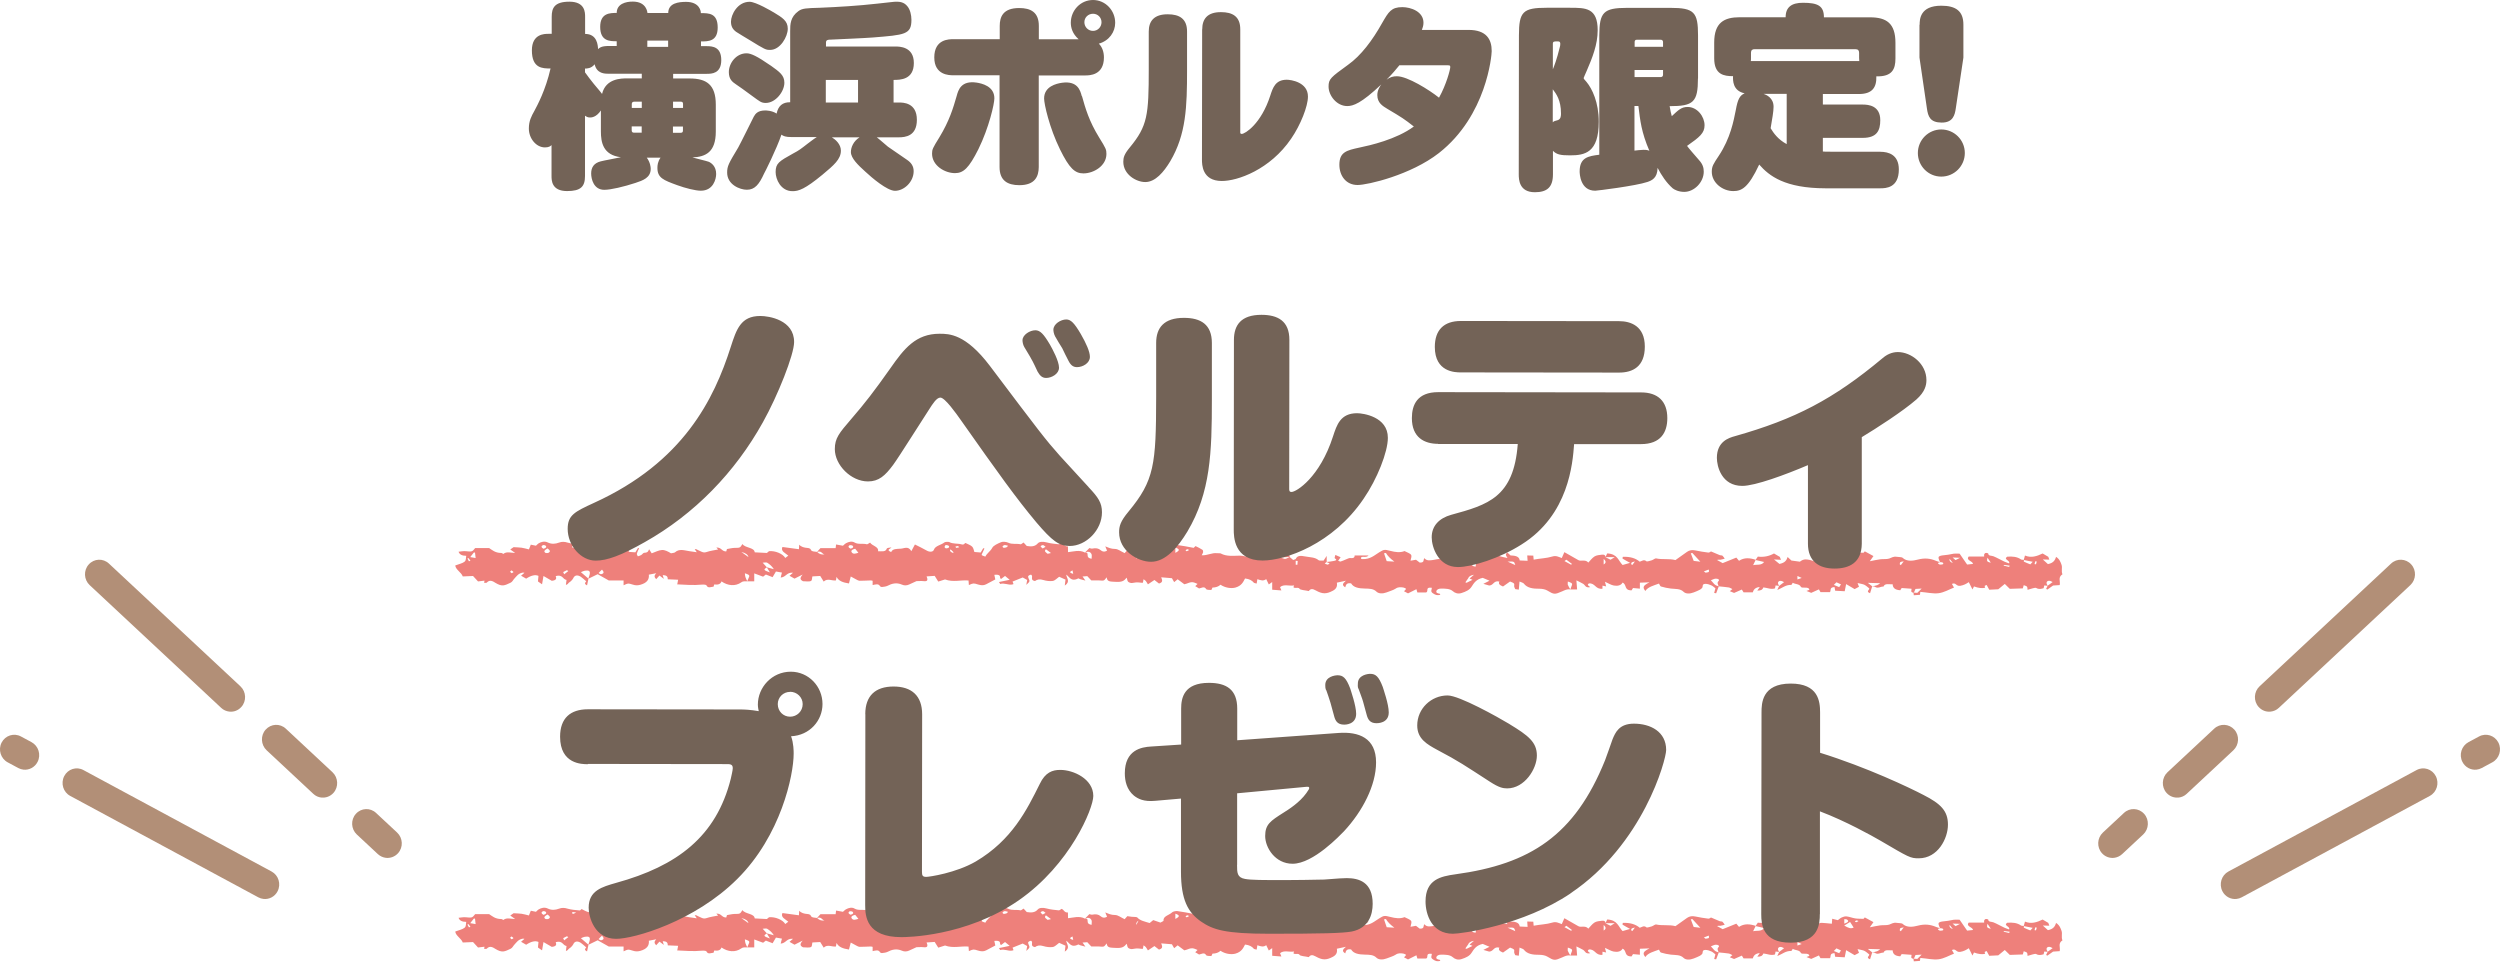 <?xml version="1.0" encoding="UTF-8"?><svg id="_レイヤー_2" xmlns="http://www.w3.org/2000/svg" viewBox="0 0 280 107.69"><defs><style>.cls-1{fill:#ee807b;fill-rule:evenodd;}.cls-2{fill:#b28f77;}.cls-3{fill:#736357;}</style></defs><g id="_レイヤー_1-2"><path class="cls-1" d="M75.85,65.46c.03-.16.06-.32.1-.53-.34-.01-.72-.03-1.16-.05,0-.23-.04-.47-.57-.46.03.1.06.19.13.41-.22-.17-.33-.25-.49-.37-.12.14-.22.24-.37.41-.25-.26-.22-.43.01-.67-.27.05-.55.11-.83.16.06.55-.21.93-.97,1.14-.3.08-.54.07-.81-.02-.55-.17-.55-.16-1.05.07v-.54h-1.66c-.35-.19-.79-.44-1.24-.7-.37.18-.71.34-1.05.51.06-.2.15-.4.17-.6.03-.28-.14-.37-.57-.3-.12.02-.23.08-.43.16.31.26.58.5.85.73-.05.24-.1.47-.16.75-.46-.22-.08-.41-.09-.45-.27-.23-.42-.39-.62-.52-.39-.24-.7-.16-.84.18-.05.11-.16.22-.26.32-.07.07-.18.12-.25.19-.07.08-.1.17-.31.23.02-.18.04-.35.07-.56-.43-.05-.42-.65-1.21-.43.08.22.14.47-.44.53-.24-.14-.54-.31-.93-.54-.05.32-.1.57-.16.93-.22-.15-.33-.23-.45-.31,0-.04,0-.09,0-.13.02-.16.03-.33.05-.5q-.53-.25-1.38.31c-.18-.1-.36-.2-.57-.33.15-.13.26-.22.38-.33-.09-.01-.14-.03-.19-.02-.51.09-.68.4-.93.66-.15.15-.22.37-.43.47-.7.33-.95.47-1.7.02-.24-.15-.62-.42-.97-.03-.03.04-.19.02-.29.03.01-.08.02-.16.03-.25-.22.03-.44.06-.72.09-.17-.19-.35-.37-.56-.61-.29.01-.69.03-1.15.05-.15-.45-.81-.77-.84-1.23.42-.16.83-.24,1.05-.43.18-.15.13-.42.18-.65q-.71,0-.86-.46c.26-.02.52-.08.77-.06.75.07.75.08,1.09-.35.48,0,.96,0,1.56,0,.32.2.67.55,1.36.55.08,0,.23.11.23.11.39-.31.82-.12,1.33-.11-.17-.12-.34-.24-.55-.39.14-.1.29-.21.37-.26.36.02.63.03.89.06.26.04.5.11.83.19.07-.17.13-.34.21-.53.18.04.36.08.58.12.1-.09.18-.2.3-.27.3-.17.65-.27,1.01-.1.43.21.84.18,1.27.02.32-.12.61-.11.96,0,.42.12.9.16,1.36.2.06,0,.16-.12.21-.16.24.12.45.25.71.33.31.1.57.04.81-.16.47-.38.57-.36,1.3-.17.4.1.86.12,1.3.15.06,0,.15-.12.24-.2.39.36,1.01.57.92,1.05.26.02.48.04.74.05.1-.16.2-.33.3-.49.04,0,.08.02.12.03-.09.21-.2.41-.25.62-.02.09.07.19.11.29.13-.05.27-.08.38-.15.13-.08.22-.25.34-.25.45-.01.46-.23.55-.43l-.02.02c.1.15.2.3.3.47.41-.14.77-.35,1.15-.37.33-.02.69.17,1.01.37.15-.04.37-.04.45-.11.48-.44,1.05-.21,1.61-.13.24.03.48.07.83.12-.12-.18-.17-.26-.23-.34.07,0,.13-.02.17,0,.21.09.39.21.61.29.15.06.29.11.53.03.4-.14.87-.2,1.31-.29-.05-.06-.1-.12-.2-.22.6-.02.58.44,1.11.44.01-.04.04-.13.08-.27.26-.04.56-.12.85-.13.62,0,.62,0,.88-.43.31.46,1.33.36,1.38.93.45.02.85.04,1.36.07.02-.01.13-.11.24-.2.69-.07,1.55.29,1.82.76.12-.09.23-.17.34-.26-.32-.29-.88-.48-.66-.97.6.08,1.22.17,1.85.25.01-.19.02-.35.03-.51.23.26.55.34.94.37.12,0,.32.08.34.15.09.29.45.24.73.29q.32.36.83.28c-.31-.05-.34-.47-.86-.26.13-.14.26-.28.4-.44.53,0,1.1,0,1.7,0,.01-.11.03-.24.05-.41.26.05.49.09.77.14.11-.09.21-.21.36-.29.28-.15.64-.25.94-.07.42.25.94.07,1.38.2.05.02.2-.1.36-.19.22.37,1,.45.89.97.44-.01.85.1.98-.3.03-.08.32-.11.52-.13-.11.17-.65.26-.03.52.16-.39.64-.35,1.08-.38.39-.02.83-.34,1.18.28.18-.35.28-.52.4-.75.43.22.89.43,1.3.67.33.2.74.19.83-.09.15-.44.82-.52,1.17-.81.08-.07.44-.09.55-.04.41.23.92.13,1.34.25.36.1.35-.12.47-.15.27.14.58.24.75.41.16.16.17.39.25.6.23.02.47.04.71.06.1-.17.19-.32.28-.48.05,0,.09.02.14.03-.1.21-.2.42-.29.63-.05.13-.04.13.39.28.16-.36.58-.61.77-.98.13-.26.61-.48,1-.64.18-.08.6-.04.79.06.44.22.95.07,1.39.18.05.01.19-.11.33-.2.14.15.25.28.36.39.51.08.92.07,1.23-.29.18-.21.59-.22,1-.11.43.12.9.16,1.36.21.08,0,.2-.11.31-.17.29.11.28.43.71.41,0,.2,0,.4.01.64.58-.06,1.26-.29,1.89.04.3-.03.29.11.3.24.02.17-.03.38.45.46,0-.18.04-.34,0-.49-.1-.26-.34-.38-.74-.21.15-.15.3-.31.49-.5.08.02.23.08.33.06.39-.08.69-.04.95.19.17.15.39.22.7.04-.06-.14-.12-.29-.2-.48.37.15.65.29,1.09.29.35,0,.68.29,1.08.47.08-.09.18-.21.3-.34.15.02.32.05.5.07.21.02.54,0,.61.07.31.37.88.47,1.39.63.11-.09.24-.2.4-.33.28.1.53.18.81.28.13-.08.36-.16.35-.23-.07-.5.66-.61.96-.92.09-.09.4-.16.58-.14.62.08,1.23.21,1.83.32.09-.08.16-.15.21-.2.28.14.54.26.76.41.08.05.1.17.09.26-.02.12-.1.23-.16.36.66.04,1.13-.31,1.74-.23.13.02.32-.02.4.03.66.36,1.42.25,2.16.24.19,0,.39.05.66.1.04-.04.15-.14.3-.28.58.25,1.39.14,1.88.64.3-.47.75-.63,1.44-.58.37.03.77-.11,1.15-.18.05.16.09.31.13.45-.29.01-.59.03-1.08.05.32.09.47.19.59.16.18-.03.32-.14.48-.21.13.11.25.21.4.34.12-.05.27-.08.29-.13.18-.4.57-.36,1.05-.27.53.1,1.11.08,1.5.42.08.07.37.04.56.05.1-.16.2-.3.35-.53v.67c-.07.06-.14.12-.22.18.11.05.22.12.33.13.06,0,.14-.09.22-.14-.12-.05-.24-.11-.36-.16.27-.03.55-.05.8-.11.2-.04.48-.09.15-.29-.08-.05.03-.24.05-.39.24.1.39.17.59.26-.08.11-.17.25-.28.4.14.04.23.1.28.08.2-.06.39-.15.58-.23.17-.06.36-.18.51-.16.4.05.49-.1.48-.29h1.56c-.22.26-.56.1-.82.18,0,.06-.01.14-.02.21.06,0,.11.02.15.02.89.03,1.34-.43,1.88-.76.53-.32.56-.34,1.26-.16.53.14,1.08.22,1.58.02.26.14.62.25.73.42.11.17-.03.42-.06.66.19-.04.37-.07.61-.11.12.09.28.22.42.32.57.01.36-.29.52-.5.26.35.7.25,1.07.19.39-.06.74-.2,1.13,0,.04.02.17-.05.26-.07.11-.03.28-.09.31-.06.48.32,1.07.2,1.64.21.59.01.73.1.94.53.02.03.06.07.11.09.07.03.15.04.28.06.01-.11.02-.2.04-.29.01-.07.03-.15.04-.17.37-.16.77-.27,1.02-.45.48-.35,1.06-.45,1.73-.22.19.06.4.09.74.17-.09-.16-.15-.23-.17-.31-.02-.09,0-.18.14-.32.09.09.18.17.37.34.38.02.98.04,1.03.56.33.02.61.03.88.04-.01-.2-.02-.37-.04-.6.24,0,.45.01.68.02.02.16.03.29.04.45.72-.14,1.45-.15,2.09-.35.42-.13.68.03,1.06.17.1-.23.18-.41.29-.66.55.31,1.05.6,1.56.89.3.18.8-.12,1.12.28.25-.26.42-.51.7-.69.2-.13.55-.17.84-.2.29-.03.39.11.39.29.19.09.38.19.56.28.11-.07.23-.14.47-.29h-1.04c.06-.13.12-.25.2-.42,1.18.07,1.22.8,1.72,1.3.25-.07.51-.15.84-.24-.34-.19-.6-.32-.83-.47-.05-.03.01-.14.02-.21q1.21-.04,1.89.55c.24-.06.47-.31.77-.03.04.03.4-.07.59-.13.17-.06.36-.23.47-.21.71.16,1.48,0,2.17.19.43-.31.86-.62,1.31-.93.26-.18.55-.23.93-.15.47.1.96.18,1.45.24.11.01.25-.11.29-.13.35.15.65.28.97.41.09.04.26.02.32.07.11.1.17.22.25.33-.16.04-.32.1-.49.12-.09.01-.2-.03-.37.03.2.11.39.22.63.35.49-.2,1-.41,1.53-.62.12.14.19.22.3.36.59-.39,1.23-.33,1.87-.11-.09.19-.19.38-.29.6.4-.11.94.07,1.23-.36-.33-.08-.65-.15-.96-.22.08-.12.17-.24.26-.38.66.08,1.25-.04,1.81-.35.22.13.45.26.68.4l-.03-.02c.04.1.08.2.13.33-.21-.01-.39-.02-.78-.04.29.24.47.38.61.5.67-.13.81-.45.92-.79h-.02c.13.13.26.25.44.41.23.03.55.07.95.13.43-.33.69-.35,1.79,0,.27-.15.12-.57.67-.55.37.01.73.07,1.12.1.01-.19.03-.35.04-.56.24.06.41.1.63.16.14-.1.27-.23.45-.31.15-.07.37-.14.54-.11.33.04.63.17.95.22.29.05.6.03.94.05.02-.02.08-.09.14-.16.32.17.62.34.97.53-.12.17-.25.36-.41.58.45-.09.81-.17,1.18-.22.33-.04.71.01.99-.08.27-.09.47-.26.83-.2.23.04.58.02.67.11.47.46,1.2.34,1.69.21.79-.21,1.41-.14,2.07.14.14.06.3.1.46.14-.29.05-.32.16-.09.26.09.04.39,0,.41-.04.09-.18-.13-.21-.34-.22-.32-.69-.29-.71.9-.83.22-.02.43-.1.65-.12.21-.02.44,0,.64,0,.25.36.53.77.84,1.22.21-.02.44-.04.66-.07-.04-.34-.83-.39-.48-.83h1.73c0-.07-.02-.16,0-.24.02-.06.1-.15.18-.16.08-.02.28.04.28.07,0,.28.36.22.57.3.42.17.8.4,1.21.59.16.08.35.13.55.21.17-.34-.69-.43-.21-.75.58-.05,1.12,0,1.55.31.06.04.21.03.33.05,0,.07-.05.18,0,.2.21.11.45.19.71.3.07-.07.14-.15.27-.29-.38-.08-.7-.14-1.01-.2.04-.15.08-.31.14-.5.69.29,1.32.09,1.98-.23.21.12.44.25.66.39l-.03-.02c.04.1.08.2.12.32-.21,0-.39-.01-.73-.02.25.23.42.38.57.52.66-.13.8-.47.92-.82h-.02c.4.25.53.61.63.91.11.33-.06.7.1,1.05-.54.34-.21.78-.31,1.21-.26.02-.53.04-.74.05-.23.16-.43.31-.64.45-.05-.02-.1-.05-.14-.07.05-.12.11-.23.16-.35.19-.14.38-.28.57-.42-.32-.2-.61-.19-.68.05-.03.12.07.25.12.37-.11-.01-.22-.02-.38-.04-.02.1-.05.2-.07.31-.28.07-.51.16-.84-.03-.13-.07-.6.12-.96.21-.02-.15,0-.27-.07-.36-.06-.07-.23-.11-.36-.16-.03.1-.05.19-.1.36-.41.01-.91.03-1.46.05-.14-.13-.32-.31-.56-.55-.27.22-.5.41-.73.6-.31.02-.63.03-1.01.05-.09-.17-.19-.34-.29-.53-.1.04-.21.07-.22.1-.01.07.03.14.05.21-.33.08-.75.04-1.25-.15-.05.1-.1.19-.17.34-.14-.28-.26-.52-.41-.82-.3.2-.55.34-.95.41-.48.08-.49-.42-.94-.21.07.13.15.27.23.41-.57.22-1.11.55-1.72.63-.62.08-1.32-.09-2.05-.15-.01.08-.02.18-.04.33-.2.02-.44.03-.69.05-.02-.11-.03-.2-.04-.3.14.01.28.02.43.03.14-.14.3-.3.49-.48-.25.01-.47.03-.69.04-.06.14-.13.29-.19.43-.45-.05-.22-.28-.26-.45-.36-.03-.72-.05-1.1-.08-.04.06-.1.16-.16.25-.61-.04-.83-.28-.85-.67-.4.03-.86-.15-1.03.26-.32-.03-.62.27-.96.02-.06-.04-.21-.03-.32-.04.19-.04.39-.08.57-.14.11-.04.2-.12.35-.22-.5-.02-.88-.03-1.39-.04.21.16.35.28.49.39-.08.25-.16.5-.24.77-.51-.19-.05-.37-.09-.54-.18-.14-.33-.29-.54-.4-.17-.09-.42-.11-.77-.2.08.21.12.31.16.42-.15.08-.3.16-.49.26-.29-.17-.59-.35-.95-.56-.06.31-.11.56-.16.8-.39-.02-.73-.04-1.07-.06-.02-.14-.05-.27-.07-.41-.6.04-.36.35-.51.57h-1.06c-.05-.09-.1-.18-.18-.31-.3.14-.56.25-.86.39-.15-.06-.33-.13-.53-.21.13-.05.22-.09.32-.13-.06-.44-.84-.09-.96-.35-.15-.32-.61-.26-.9-.44-.06.09-.12.24-.17.24-.62-.02-.97.33-1.56.57.1-.22.15-.33.2-.45.19-.14.37-.28.56-.43-.32-.2-.61-.19-.68.05-.03.12.07.25.12.37-.11-.01-.22-.03-.39-.05-.02.1-.04.2-.07.33-.46.15-.86-.07-1.3-.11q-.14.4-.68.35c.1-.13.18-.26.28-.39q-.64.04-.78.59h-1.04c-.04-.06-.1-.16-.19-.31-.29.13-.57.25-.87.38-.15-.06-.31-.13-.48-.2.1-.08.19-.16.29-.23-.12-.06-.24-.15-.37-.18-.39-.06-.79-.09-1.18-.13-.01-.19-.23-.37,0-.59.16-.16-.08-.29-.33-.27-.17.01-.33.11-.53.18.29.27.37.59.89.67-.1.26-.2.52-.3.79-.07-.01-.15-.02-.22-.04.05-.18.1-.36.14-.52-.16-.12-.28-.25-.46-.33-.2-.09-.44-.17-.67-.17-.26,0-.31.16-.31.34,0,.1-.15.23-.28.31-.21.12-.47.21-.71.31-.43.17-.89.18-1.14-.07-.37-.37-.91-.3-1.42-.36-.38-.04-.75-.13-1.1-.23-.11-.03-.14-.19-.23-.33-.58.22-1.23.36-1.53.83-.34-.42-.25-.61.47-.97-.39.02-.71.03-1.08.04v.67c-.24-.02-.48-.04-.77-.07-.03.05-.09.15-.16.26-.89,0-.49-.64-1.01-.87-.16.32-.56.41-.98.33-.32-.06-.58-.24-.99-.42.05.21.09.35.13.52-.12-.02-.25-.05-.41-.09v.35c-.81.09-.79-.65-1.52-.6-.18.16-.17.18.15.42-.55.12-.55-.23-.79-.37-.25-.15-.53-.27-.76-.39.02.29.05.64.08,1.02-.28,0-.53,0-.76,0,.06-.17.11-.33.18-.49.09-.22-.13-.28-.46-.4,0,.17-.03.28,0,.37.07.18.19.35.28.52-.37-.07-.63.09-.91.21-.87.38-.91.36-1.69-.1-.2-.12-.55-.19-.83-.19-.76.01-1.4-.08-1.78-.58-.07-.09-.26-.13-.48-.23-.03.33-.05.6-.08.91-.16-.02-.28-.04-.41-.06h.01c-.04-.11-.13-.23-.12-.35.03-.3.04-.3-.46-.5-.26.19-.53.38-.79.56q-.62-.24-.4-.55c-.66-.17-.63.42-1.15.44-.15-.05-.35-.1-.65-.19.24-.12.45-.23.69-.35-.25-.1-.5-.21-.76-.32-.72.15-.99.58-1.25.99-.23.37-.65.56-1.13.71-.39.13-.74,0-.96-.2-.34-.3-.82-.29-1.29-.3-.28,0-.5.08-.56.28-.06.21.16.26.38.3.03,0,.03.06.05.12-.35.09-.54.02-.82-.17-.33-.22-.1-.41-.13-.62-.77-.1-.31.38-.63.53h-.98c-.03-.1-.06-.2-.11-.37-.33.17-.62.31-.94.47-.14-.08-.31-.17-.45-.24.09-.1.21-.18.22-.27,0-.04-.18-.13-.3-.15-.3-.04-.58-.07-.86.13-.27.18-.67.28-1.01.42-.42.16-.88.16-1.14-.09-.33-.33-.79-.33-1.26-.34-.7-.01-1.3-.11-1.57-.58-.52-.09-.58.17-.66.44-.42-.26-.26-.45.08-.74-.46.1-.72.16-1.02.22.07.36-.02.68-.44.9-.74.39-1.16.39-1.92-.03-.38-.22-.6-.19-.78.07-.38-.09-.96-.11-1.04-.26-.15-.27-.9.13-.6-.37-.58.09-1.15-.18-1.58.19.04.1.08.2.15.37-.37-.03-.67-.05-1.03-.08v-.86c-.16.11-.24.17-.38.27-.09-.2-.17-.36-.29-.6-.31.25-.63.13-.99.01-.03.19-.05.32-.08.49-.14-.04-.28-.05-.32-.1-.2-.25-.49-.41-.98-.47-.21.4-.39.82-1.08,1.02-.48.13-1.15.03-1.67-.32q-.33.31-.9.32c-.05.1-.1.27-.14.27-.2,0-.52-.02-.56-.09-.21-.38-.54-.12-.8-.08-.16-.09-.3-.18-.43-.26.09-.09.17-.17.26-.25-.13-.05-.26-.12-.4-.16-.43-.12-.71.14-1.08.2-.04-.03-.08-.06-.12-.09-.2-.15-.4-.3-.63-.47-.14.12-.25.2-.39.32-.09-.16-.17-.29-.25-.44-.36-.03-.74-.06-1.2-.1.1.3.25.55-.25.7-.17-.13-.34-.26-.51-.4-.24.16-.45.3-.73.49-.09-.15-.15-.27-.23-.37-.06-.08-.17-.14-.26-.2-.02.11-.04.22-.07.39-.09,0-.27,0-.44-.03-.22-.03-.45,0-.79.06-.12.02-.37-.07-.44-.16-.09-.11-.07-.27-.16-.44-.26.36-.51.51-1.2.47-.58-.04-.99.03-1.02-.51-.16.17-.22.31-.34.35-.14.05-.35,0-.53,0-.24,0-.48,0-.86,0-.08-.09-.25-.27-.45-.48-.15.01-.34.03-.53.04.08.12.17.24.32.46-.31-.08-.45-.12-.59-.16-.07-.02-.17-.09-.19-.09-.83.43-.98-.16-1.37-.42.04.4.51.78-.16,1.23.03-.27.05-.44.08-.67-.2-.09-.47-.21-.71-.32-.27.19-.46.43-.72.47-.33.05-.75-.01-1.07-.11-.39-.12-.65-.07-.92.12-.62-.11-.12-.52-.44-.72-.28.07-.39.17-.29.38.19.39.16.39-.24.77.03-.17.06-.34.1-.55-.14-.08-.33-.18-.5-.28-.38.15-.76.31-1.14.46.04.11.08.19.11.28-.05.02-.1.04-.15.05-.46.08-.88-.21-1.34-.06-.04-.07-.09-.13-.14-.22.41-.08.79-.16,1.2-.25-.16-.13-.32-.27-.52-.43-.16.12-.26.19-.46.35-.04-.07-.1-.13-.1-.18.02-.29-.23-.33-.64-.3.04.18.07.33.11.52-.32.17-.67.36-1.04.55-.29.15-.57.11-.88.02-.54-.17-.54-.16-1.04.06-.02-.18-.03-.34-.04-.51-.84-.08-1.73.22-2.63-.12-.17.05-.42.13-.76.24-.14-.23-.26-.42-.4-.64-.26.02-.56.04-.91.06.03.09.07.16.08.22.04.21,0,.36-.42.31-.25-.03-.52,0-.79,0-.25.12-.54.25-.83.38-.26.12-.54.13-.8.01-.61-.26-1.11-.13-1.63.14-.16.08-.4.1-.62.13-.06,0-.18-.05-.2-.09-.16-.32-.5-.2-.83-.13v-.48c-.06-.01-.14-.04-.21-.04-.41.01-.83.04-1.24.04-.09,0-.2-.05-.28-.09-.22-.11-.42-.23-.72-.39-.08.3-.14.54-.2.78-.67-.1-1.17-.28-1.39-.74-.02.13-.04.25-.07.4-.43.07-.95-.29-1.37.13-.14-.23-.25-.41-.39-.63-.29.02-.58.03-.88.05-.05.18-.01.45-.17.52-.2.09-.56.02-.88.02-.45-.22-.26-.47-.04-.75-.28.14-.56.28-.91.46-.17-.1-.35-.2-.56-.32.15-.13.26-.22.39-.34-.72-.08-.76.49-1.38.54.04-.18.09-.35.14-.56-.23-.04-.44-.08-.67-.12-.14.23-.26.45-.39.66l.03-.02c-.24-.1-.49-.19-.77-.3-.1.08-.2.16-.31.24-.3-.11-.61-.23-.99-.37v.89c-.31,0-.55,0-.79,0,.07-.17.13-.33.21-.49.1-.22-.11-.29-.47-.41.02.19.02.31.06.42.05.16.14.32.21.48-.23.03-.41-.07-.68.12-.65.46-1.49.39-2.21-.11-.1.31-.39.4-.81.34-.02.07-.04.14-.08.25-.26,0-.61.24-.8-.16-.03-.06-.34-.09-.51-.07-.93.09-1.85.02-2.78-.03h0ZM67.55,61.43c.03.13.06.25.08.38.05,0,.1,0,.14,0,.05-.09.09-.19.13-.28-.13-.03-.26-.05-.38-.08.2-.23.14-.38-.31-.42-.15.25-.02.36.33.4ZM164.43,64.78c-.1.15-.21.29-.31.44.04.02.09.03.14.05.2-.1.41-.2.66-.33-.16-.07-.24-.11-.33-.15.14-.11.27-.23.5-.42-.46.08-.58.23-.66.41ZM85.87,63.53c.27.07.53.15.8.22-.19-.31-.44-.54-.75-.73-.09-.06-.34,0-.5,0,.18.2.33.36.48.53-.43.23-.39.32.33.56-.14-.22-.24-.4-.35-.57ZM155.22,61.93c-.07.01-.14.03-.21.04.1.28.19.56.3.88.21.01.46.02.86.05-.47-.34-.75-.64-.95-.97ZM189.69,62.82c.22.03.45.05.75.09-.34-.37-.62-.67-.9-.98-.06.01-.11.03-.17.04.1.26.2.52.32.84ZM206.55,62.66c.48.28.72.38,1.06.23-.11-.17-.21-.33-.4-.63-.25.16-.42.26-.65.4ZM205.69,65.21c-.13.13-.22.22-.3.3.23.09.41.17.6.25.07-.1.13-.21.2-.31-.16-.08-.3-.14-.5-.23ZM95.78,61.46c-.39.08-.5.25-.38.41.17.24.46.12.74.04-.12-.15-.23-.29-.36-.45ZM61.32,61.43c-.32.17-.46.31-.25.48.05.04.3.05.37,0,.29-.18.09-.31-.12-.49ZM67.42,63.8c-.16.15-.28.26-.38.38,0,.01.22.15.29.13.34-.08.34-.24.09-.52ZM175.43,62.69c-.07.05-.14.1-.21.15.24.13.48.27.73.4.04-.02.08-.05.12-.07-.21-.16-.42-.32-.63-.48ZM131.64,61.92c.52-.27.51-.41,0-.59v.59ZM117.15,61.51c-.28.27.05.37.17.51.01.01.22-.04.39-.08-.21-.16-.36-.27-.56-.42ZM83.82,62.39q-.07-.4-.79-.57c.31.23.53.39.79.57ZM206.56,62.45c.4-.15.59-.27.29-.47-.05-.03-.15-.02-.29-.04v.51ZM169.71,63.29c-.12-.42-.13-.42-.86-.39.33.15.56.26.86.39ZM52.65,62.39c.22.04.37.06.62.11-.03-.24-.05-.43-.07-.62-.04,0-.09,0-.13,0-.13.16-.26.32-.41.52ZM179.61,62.6v.62q.43-.25,0-.62ZM106.78,61.95c-.01-.07,0-.12-.03-.15-.08-.09-.18-.17-.29-.27q-.19.23.32.42ZM117.11,61.25c-.12-.09-.2-.19-.3-.2-.08,0-.28.1-.26.13.03.09.14.17.23.25.1-.06.2-.11.33-.19ZM112.76,61.28c.05-.05.1-.1.15-.15-.13-.03-.27-.09-.39-.08-.09,0-.21.1-.24.16-.02.04.1.15.16.15.11,0,.22-.05.33-.08ZM105.93,61.03c-.12.13-.23.27,0,.38.06.03.3-.03.33-.08.12-.18-.04-.27-.34-.29ZM95.27,61.45c.24-.06.38-.17.22-.33-.04-.05-.29-.08-.34-.05-.2.14-.13.27.12.38ZM60.88,61.46c.28-.09.39-.2.21-.36-.05-.04-.24-.07-.29-.04-.22.12-.18.26.08.41ZM213.22,62.87c-.41.06-.42.06-.45.32,0,.02.05.05.12.11.12-.16.22-.28.33-.43ZM219.52,62.47c-.34-.01-.55-.02-.83-.03.15.13.24.21.33.29.15-.08.25-.13.49-.25ZM183.12,62.88c-.41.1-.41.1-.43.31,0,.02.07.04.14.08.1-.14.19-.26.28-.39ZM145.35,62.83c-.08,0-.16-.01-.23-.02,0,.15,0,.29,0,.44,0,0,.09,0,.19,0,.01-.14.02-.28.03-.42ZM222.97,63.02c-.14-.21-.23-.34-.37-.56-.04.27-.2.46.37.56ZM225.03,63.49s.04-.09.05-.14c-.21-.03-.43-.06-.64-.08-.01.03-.02.05-.03.08.21.05.41.1.62.15ZM218.35,62.58q-.06.35.37.47c-.13-.17-.22-.28-.37-.47ZM63.65,63.96c-.05-.03-.1-.07-.15-.1-.14.07-.29.13-.42.21-.02.01.04.09.11.25.2-.15.33-.26.46-.36ZM191.36,63.79c-.22.09-.38.15-.53.21.07.05.13.09.2.14.15-.06.5.04.34-.35ZM120.2,64.27c-.03-.14-.05-.24-.08-.39-.39.18-.32.28.08.39ZM201.31,64.9c.16-.06.29-.1.48-.17-.19-.09-.31-.14-.48-.22v.39ZM64.54,61.2c-.21-.03-.3-.05-.38-.05-.04,0-.11.08-.1.11.01.04.11.1.15.09.09-.02.16-.07.34-.16ZM68.47,61.38c.08-.05.17-.07.2-.11.02-.03-.05-.08-.08-.12-.09.03-.17.06-.26.09.04.04.08.09.13.15ZM107.43,61.28c-.08-.07-.13-.13-.17-.12-.09,0-.18.04-.26.07.04.04.07.13.11.13.09,0,.18-.04.32-.07ZM133.19,61.6c-.1-.04-.18-.1-.21-.09-.08.03-.15.07-.2.13-.01.01.12.11.13.1.09-.03.16-.08.27-.14ZM208.16,62.16c-.11-.04-.19-.09-.22-.08-.08.02-.14.07-.2.11.05.04.12.11.15.1.09-.02.16-.07.28-.14ZM127.51,62.11q-.31.21-.24.48c.08-.16.14-.27.24-.48ZM52.52,62.86c.06-.02.12-.03.17-.05-.07-.1-.14-.2-.21-.3-.05.01-.09.02-.13.04.06.1.12.21.17.31ZM228.12,62.89c-.06,0-.12-.01-.18-.02-.02.1-.05.21-.07.31.05,0,.11.01.16.02.03-.1.06-.21.09-.31ZM57.29,63.88c-.07.07-.16.12-.15.15.02.06.1.11.16.17.07-.04.21-.09.2-.13-.01-.06-.12-.11-.21-.19Z"/><path class="cls-1" d="M75.85,106.46c.03-.16.06-.32.1-.53-.34-.01-.72-.03-1.16-.05,0-.23-.04-.47-.57-.46.03.1.06.19.13.41-.22-.17-.33-.25-.49-.37-.12.14-.22.24-.37.41-.25-.26-.22-.43.01-.67-.27.05-.55.11-.83.16.06.55-.21.93-.97,1.14-.3.08-.54.07-.81-.02-.55-.17-.55-.16-1.05.07v-.54h-1.66c-.35-.19-.79-.44-1.24-.7-.37.18-.71.34-1.05.51.06-.2.15-.4.17-.6.03-.28-.14-.37-.57-.3-.12.02-.23.08-.43.16.31.26.58.5.85.73-.05.24-.1.47-.16.75-.46-.22-.08-.41-.09-.45-.27-.23-.42-.39-.62-.52-.39-.24-.7-.16-.84.18-.05.11-.16.22-.26.32-.07.07-.18.12-.25.19-.07.08-.1.17-.31.23.02-.18.04-.35.07-.56-.43-.05-.42-.65-1.21-.43.08.22.14.47-.44.53-.24-.14-.54-.31-.93-.54-.05.32-.1.57-.16.93-.22-.15-.33-.23-.45-.31,0-.04,0-.09,0-.13.02-.16.03-.33.05-.5q-.53-.25-1.38.31c-.18-.1-.36-.2-.57-.33.15-.13.26-.22.38-.33-.09-.01-.14-.03-.19-.02-.51.09-.68.4-.93.66-.15.15-.22.37-.43.47-.7.33-.95.47-1.7.02-.24-.15-.62-.42-.97-.03-.03.04-.19.02-.29.03.01-.08.02-.16.03-.25-.22.03-.44.06-.72.09-.17-.19-.35-.37-.56-.61-.29.01-.69.03-1.15.05-.15-.45-.81-.77-.84-1.23.42-.16.83-.24,1.05-.43.18-.15.13-.42.18-.65q-.71,0-.86-.46c.26-.02.52-.08.77-.06.75.07.75.08,1.09-.35.48,0,.96,0,1.56,0,.32.2.67.55,1.36.55.08,0,.23.11.23.11.39-.31.82-.12,1.33-.11-.17-.12-.34-.24-.55-.39.14-.1.29-.21.37-.26.36.02.63.03.89.06.26.04.5.11.83.19.07-.17.13-.34.21-.53.18.04.36.08.58.12.1-.09.18-.2.3-.27.3-.17.65-.27,1.01-.1.43.21.84.18,1.27.02.32-.12.61-.11.96,0,.42.12.9.16,1.36.2.06,0,.16-.12.21-.16.24.12.45.25.71.33.31.1.57.04.81-.16.47-.38.57-.36,1.3-.17.4.1.86.12,1.3.15.06,0,.15-.12.24-.2.39.36,1.01.57.92,1.05.26.02.48.04.74.05.1-.16.2-.33.3-.49.04,0,.08.02.12.03-.09.21-.2.41-.25.62-.02.09.07.19.11.29.13-.05.27-.08.38-.15.13-.08.22-.25.34-.25.45-.01.46-.23.55-.43l-.02.02c.1.15.2.3.3.47.41-.14.77-.35,1.15-.37.33-.02.69.17,1.01.37.15-.04.37-.04.45-.11.48-.44,1.05-.21,1.61-.13.24.03.48.07.83.12-.12-.18-.17-.26-.23-.34.07,0,.13-.02.17,0,.21.09.39.21.61.29.15.06.29.11.53.03.4-.14.87-.2,1.31-.29-.05-.06-.1-.12-.2-.22.6-.02.58.44,1.11.44.01-.04.04-.13.08-.27.26-.04.56-.12.85-.13.62,0,.62,0,.88-.43.31.46,1.33.36,1.38.93.45.02.85.04,1.36.07.02-.01.13-.11.24-.2.69-.07,1.55.29,1.82.76.12-.09.23-.17.34-.26-.32-.29-.88-.48-.66-.97.6.08,1.22.17,1.85.25.01-.19.02-.35.03-.51.23.26.55.34.94.37.12,0,.32.08.34.15.09.29.45.24.73.29q.32.36.83.28c-.31-.05-.34-.47-.86-.26.13-.14.26-.28.4-.44.53,0,1.1,0,1.7,0,.01-.11.03-.24.05-.41.26.05.49.09.77.14.11-.09.21-.21.36-.29.28-.15.64-.25.94-.07.42.25.94.07,1.38.2.05.02.2-.1.36-.19.22.37,1,.45.89.97.44-.01.85.1.98-.3.03-.08.32-.11.52-.13-.11.17-.65.26-.03.52.16-.39.64-.35,1.08-.38.39-.02.83-.34,1.18.28.18-.35.28-.52.4-.75.43.22.89.43,1.3.67.33.2.74.19.83-.09.15-.44.82-.52,1.17-.81.08-.07.44-.09.55-.04.41.23.92.13,1.34.25.36.1.35-.12.47-.15.27.14.58.24.75.41.16.16.17.39.25.6.23.02.47.04.71.06.1-.17.19-.32.28-.48.05,0,.09.02.14.03-.1.21-.2.42-.29.63-.05.13-.04.13.39.28.16-.36.58-.61.77-.98.13-.26.61-.48,1-.64.18-.08.6-.04.79.06.44.22.95.07,1.39.18.05.01.19-.11.33-.2.14.15.25.28.36.39.51.08.92.07,1.23-.29.18-.21.59-.22,1-.11.43.12.9.16,1.36.21.08,0,.2-.11.31-.17.29.11.28.43.71.41,0,.2,0,.4.01.64.58-.06,1.26-.29,1.89.04.3-.03.29.11.3.24.02.17-.03.38.45.46,0-.18.04-.34,0-.49-.1-.26-.34-.38-.74-.21.15-.15.3-.31.49-.5.08.02.23.08.33.06.39-.08.69-.04.95.19.17.15.39.22.7.04-.06-.14-.12-.29-.2-.48.37.15.65.29,1.09.29.35,0,.68.29,1.08.47.08-.09.18-.21.3-.34.15.02.32.05.5.07.21.02.54,0,.61.07.31.37.88.47,1.39.63.11-.09.24-.2.4-.33.28.1.53.18.81.28.13-.08.36-.16.35-.23-.07-.5.66-.61.96-.92.09-.09.4-.16.58-.14.62.08,1.23.21,1.83.32.09-.08.16-.15.21-.2.28.14.54.26.76.41.08.05.1.17.09.26-.02.12-.1.23-.16.36.66.04,1.13-.31,1.74-.23.13.02.32-.02.4.03.66.36,1.42.25,2.16.24.19,0,.39.05.66.1.04-.04.15-.14.3-.28.58.25,1.39.14,1.88.64.3-.47.75-.63,1.44-.58.37.03.77-.11,1.15-.18.05.16.09.31.13.45-.29.01-.59.03-1.08.05.32.09.47.19.59.16.18-.03.32-.14.48-.21.13.11.25.21.4.34.12-.05.27-.08.29-.13.18-.4.57-.36,1.05-.27.53.1,1.11.08,1.5.42.08.07.37.04.56.05.1-.16.2-.3.35-.53v.67c-.07.06-.14.12-.22.18.11.05.22.12.33.13.06,0,.14-.09.22-.14-.12-.05-.24-.11-.36-.16.27-.03.55-.05.8-.11.2-.04.48-.09.15-.29-.08-.05.03-.24.05-.39.24.1.39.17.59.26-.08.11-.17.25-.28.4.14.04.23.1.28.08.2-.06.39-.15.58-.23.17-.06.36-.18.51-.16.4.05.49-.1.48-.29h1.56c-.22.26-.56.1-.82.18,0,.06-.01.14-.02.21.06,0,.11.02.15.02.89.03,1.34-.43,1.88-.76.53-.32.56-.34,1.26-.16.53.14,1.08.22,1.58.02.26.14.62.25.73.42.11.17-.03.42-.06.66.19-.04.37-.07.61-.11.12.09.28.22.42.32.57.01.36-.29.52-.5.26.35.7.25,1.07.19.39-.06.74-.2,1.13,0,.04.02.17-.05.26-.07.11-.03.28-.09.31-.06.48.32,1.07.2,1.64.21.59.01.73.1.94.53.02.03.06.07.11.09.07.03.15.04.28.06.01-.11.02-.2.04-.29.01-.07.03-.15.04-.17.37-.16.77-.27,1.02-.45.48-.35,1.06-.45,1.73-.22.19.06.4.09.74.17-.09-.16-.15-.23-.17-.31-.02-.09,0-.18.14-.32.09.09.18.17.37.34.38.02.98.04,1.03.56.33.02.61.03.88.04-.01-.2-.02-.37-.04-.6.24,0,.45.01.68.02.02.16.03.29.04.45.72-.14,1.45-.15,2.09-.35.42-.13.68.03,1.06.17.1-.23.18-.41.29-.66.55.31,1.05.6,1.56.89.3.18.8-.12,1.12.28.25-.26.42-.51.7-.69.2-.13.55-.17.84-.2.29-.03.39.11.39.29.19.09.38.19.56.28.11-.07.23-.14.47-.29h-1.04c.06-.13.12-.25.2-.42,1.18.07,1.22.8,1.72,1.3.25-.07.51-.15.84-.24-.34-.19-.6-.32-.83-.47-.05-.03.01-.14.02-.21q1.21-.04,1.89.55c.24-.06.47-.31.77-.03.04.03.4-.07.59-.13.17-.06.36-.23.47-.21.71.16,1.48,0,2.17.19.43-.31.86-.62,1.31-.93.26-.18.55-.23.93-.15.47.1.96.18,1.45.24.11.01.25-.11.29-.13.35.15.65.28.97.41.09.04.26.02.32.07.11.1.17.22.25.33-.16.04-.32.1-.49.12-.09.01-.2-.03-.37.03.2.11.39.22.63.35.49-.2,1-.41,1.53-.62.12.14.19.22.3.36.59-.39,1.23-.33,1.87-.11-.09.19-.19.38-.29.6.4-.11.94.07,1.23-.36-.33-.08-.65-.15-.96-.22.08-.12.17-.24.26-.38.66.08,1.25-.04,1.81-.35.22.13.45.26.68.4l-.03-.02c.04.1.08.2.13.33-.21-.01-.39-.02-.78-.04.29.24.47.38.61.5.67-.13.81-.45.92-.79h-.02c.13.13.26.25.44.41.23.03.55.07.95.13.43-.33.69-.35,1.79,0,.27-.15.12-.57.67-.55.37.01.73.07,1.12.1.01-.19.03-.35.04-.56.24.06.41.1.63.16.14-.1.27-.23.45-.31.15-.07.37-.14.54-.11.33.04.63.17.95.22.29.05.6.03.94.05.02-.02.08-.09.14-.16.32.17.62.34.97.53-.12.17-.25.36-.41.58.45-.09.81-.17,1.18-.22.33-.04.71.01.99-.08.27-.09.47-.26.83-.2.23.04.58.02.67.11.47.46,1.2.34,1.69.21.79-.21,1.41-.14,2.07.14.14.06.3.1.46.14-.29.05-.32.16-.09.26.09.04.39,0,.41-.04.09-.18-.13-.21-.34-.22-.32-.69-.29-.71.9-.83.22-.02.43-.1.65-.12.21-.02.44,0,.64,0,.25.36.53.77.84,1.22.21-.02.44-.04.66-.07-.04-.34-.83-.39-.48-.83h1.73c0-.07-.02-.16,0-.24.02-.06.1-.15.18-.16.08-.02.28.04.28.07,0,.28.36.22.57.3.42.17.8.4,1.21.59.16.08.35.13.55.21.17-.34-.69-.43-.21-.75.58-.05,1.12,0,1.55.31.06.04.21.03.33.05,0,.07-.05.18,0,.2.21.11.45.19.71.3.07-.07.14-.15.27-.29-.38-.08-.7-.14-1.01-.2.04-.15.08-.31.14-.5.69.29,1.32.09,1.98-.23.21.12.44.25.66.39l-.03-.02c.04.1.08.2.12.32-.21,0-.39-.01-.73-.02.25.23.42.38.57.52.66-.13.8-.47.92-.82h-.02c.4.25.53.61.63.91.11.33-.06.7.1,1.05-.54.34-.21.78-.31,1.21-.26.02-.53.04-.74.05-.23.16-.43.31-.64.45-.05-.02-.1-.05-.14-.07.05-.12.11-.23.16-.35.19-.14.38-.28.57-.42-.32-.2-.61-.19-.68.05-.03.12.07.25.12.37-.11-.01-.22-.02-.38-.04-.02.1-.05.2-.07.31-.28.07-.51.16-.84-.03-.13-.07-.6.12-.96.21-.02-.15,0-.27-.07-.36-.06-.07-.23-.11-.36-.16-.03.1-.05.19-.1.36-.41.01-.91.03-1.46.05-.14-.13-.32-.31-.56-.55-.27.22-.5.41-.73.6-.31.02-.63.03-1.01.05-.09-.17-.19-.34-.29-.53-.1.04-.21.07-.22.1-.01.07.03.14.05.21-.33.08-.75.04-1.25-.15-.05.1-.1.19-.17.34-.14-.28-.26-.52-.41-.82-.3.2-.55.34-.95.41-.48.08-.49-.42-.94-.21.07.13.15.27.23.41-.57.22-1.11.55-1.72.63-.62.08-1.32-.09-2.05-.15-.01.08-.02.18-.04.33-.2.02-.44.03-.69.05-.02-.11-.03-.2-.04-.3.14.01.28.02.43.03.14-.14.3-.3.49-.48-.25.01-.47.03-.69.04-.06.14-.13.29-.19.43-.45-.05-.22-.28-.26-.45-.36-.03-.72-.05-1.1-.08-.04.06-.1.16-.16.25-.61-.04-.83-.28-.85-.67-.4.03-.86-.15-1.03.26-.32-.03-.62.27-.96.02-.06-.04-.21-.03-.32-.04.19-.04.39-.08.57-.14.11-.04.2-.12.35-.22-.5-.02-.88-.03-1.39-.04.21.16.35.28.49.39-.08.25-.16.5-.24.77-.51-.19-.05-.37-.09-.54-.18-.14-.33-.29-.54-.4-.17-.09-.42-.11-.77-.2.08.21.12.31.16.42-.15.08-.3.16-.49.26-.29-.17-.59-.35-.95-.56-.06.31-.11.56-.16.8-.39-.02-.73-.04-1.07-.06-.02-.14-.05-.27-.07-.41-.6.04-.36.35-.51.57h-1.06c-.05-.09-.1-.18-.18-.31-.3.14-.56.25-.86.39-.15-.06-.33-.13-.53-.21.13-.05.22-.09.32-.13-.06-.44-.84-.09-.96-.35-.15-.32-.61-.26-.9-.44-.06.09-.12.24-.17.24-.62-.02-.97.33-1.56.57.1-.22.15-.33.2-.45.19-.14.37-.28.56-.43-.32-.2-.61-.19-.68.05-.03.12.07.25.12.37-.11-.01-.22-.03-.39-.05-.02.1-.04.2-.07.33-.46.15-.86-.07-1.3-.11q-.14.4-.68.35c.1-.13.18-.26.28-.39q-.64.04-.78.59h-1.04c-.04-.06-.1-.16-.19-.31-.29.13-.57.25-.87.38-.15-.06-.31-.13-.48-.2.1-.08.19-.16.29-.23-.12-.06-.24-.15-.37-.18-.39-.06-.79-.09-1.18-.13-.01-.19-.23-.37,0-.59.16-.16-.08-.29-.33-.27-.17.01-.33.11-.53.18.29.27.37.59.89.67-.1.26-.2.52-.3.79-.07-.01-.15-.02-.22-.04.05-.18.1-.36.14-.52-.16-.12-.28-.25-.46-.33-.2-.09-.44-.17-.67-.17-.26,0-.31.16-.31.34,0,.1-.15.23-.28.31-.21.12-.47.21-.71.31-.43.17-.89.18-1.14-.07-.37-.37-.91-.3-1.42-.36-.38-.04-.75-.13-1.1-.23-.11-.03-.14-.19-.23-.33-.58.22-1.23.36-1.53.83-.34-.42-.25-.61.47-.97-.39.02-.71.03-1.08.04v.67c-.24-.02-.48-.04-.77-.07-.03.05-.09.15-.16.26-.89,0-.49-.64-1.01-.87-.16.32-.56.41-.98.33-.32-.06-.58-.24-.99-.42.05.21.09.35.13.52-.12-.02-.25-.05-.41-.09v.35c-.81.09-.79-.65-1.52-.6-.18.16-.17.18.15.42-.55.12-.55-.23-.79-.37-.25-.15-.53-.27-.76-.39.02.29.05.64.08,1.02-.28,0-.53,0-.76,0,.06-.17.11-.33.18-.49.09-.22-.13-.28-.46-.4,0,.17-.03.28,0,.37.07.18.19.35.28.52-.37-.07-.63.09-.91.21-.87.38-.91.36-1.69-.1-.2-.12-.55-.19-.83-.19-.76.01-1.4-.08-1.78-.58-.07-.09-.26-.13-.48-.23-.03.33-.05.6-.08.91-.16-.02-.28-.04-.41-.06h.01c-.04-.11-.13-.23-.12-.35.03-.3.04-.3-.46-.5-.26.19-.53.38-.79.56q-.62-.24-.4-.55c-.66-.17-.63.42-1.15.44-.15-.05-.35-.1-.65-.19.24-.12.45-.23.69-.35-.25-.1-.5-.21-.76-.32-.72.15-.99.58-1.25.99-.23.37-.65.56-1.13.71-.39.13-.74,0-.96-.2-.34-.3-.82-.29-1.29-.3-.28,0-.5.08-.56.28-.06.21.16.26.38.3.03,0,.03.06.05.12-.35.09-.54.02-.82-.17-.33-.22-.1-.41-.13-.62-.77-.1-.31.38-.63.53h-.98c-.03-.1-.06-.2-.11-.37-.33.17-.62.31-.94.47-.14-.08-.31-.17-.45-.24.09-.1.21-.18.22-.27,0-.04-.18-.13-.3-.15-.3-.04-.58-.07-.86.13-.27.18-.67.28-1.01.42-.42.16-.88.16-1.14-.09-.33-.33-.79-.33-1.26-.34-.7-.01-1.3-.11-1.57-.58-.52-.09-.58.17-.66.44-.42-.26-.26-.45.08-.74-.46.1-.72.16-1.02.22.07.36-.02.68-.44.9-.74.39-1.16.39-1.92-.03-.38-.22-.6-.19-.78.07-.38-.09-.96-.11-1.04-.26-.15-.27-.9.13-.6-.37-.58.09-1.15-.18-1.58.19.04.1.08.2.15.37-.37-.03-.67-.05-1.03-.08v-.86c-.16.11-.24.17-.38.27-.09-.2-.17-.36-.29-.6-.31.25-.63.13-.99.01-.03.19-.05.32-.08.49-.14-.04-.28-.05-.32-.1-.2-.25-.49-.41-.98-.47-.21.4-.39.82-1.08,1.02-.48.13-1.15.03-1.67-.32q-.33.31-.9.32c-.05.1-.1.27-.14.27-.2,0-.52-.02-.56-.09-.21-.38-.54-.12-.8-.08-.16-.09-.3-.18-.43-.26.09-.09.17-.17.26-.25-.13-.05-.26-.12-.4-.16-.43-.12-.71.14-1.08.2-.04-.03-.08-.06-.12-.09-.2-.15-.4-.3-.63-.47-.14.12-.25.2-.39.32-.09-.16-.17-.29-.25-.44-.36-.03-.74-.06-1.2-.1.1.3.25.55-.25.7-.17-.13-.34-.26-.51-.4-.24.16-.45.3-.73.49-.09-.15-.15-.27-.23-.37-.06-.08-.17-.14-.26-.2-.02.11-.04.22-.07.39-.09,0-.27,0-.44-.03-.22-.03-.45,0-.79.06-.12.02-.37-.07-.44-.16-.09-.11-.07-.27-.16-.44-.26.36-.51.51-1.2.47-.58-.04-.99.03-1.02-.51-.16.17-.22.31-.34.35-.14.05-.35,0-.53,0-.24,0-.48,0-.86,0-.08-.09-.25-.27-.45-.48-.15.01-.34.03-.53.04.08.12.17.24.32.46-.31-.08-.45-.12-.59-.16-.07-.02-.17-.09-.19-.09-.83.43-.98-.16-1.37-.42.04.4.51.78-.16,1.23.03-.27.05-.44.08-.67-.2-.09-.47-.21-.71-.32-.27.19-.46.43-.72.47-.33.05-.75-.01-1.07-.11-.39-.12-.65-.07-.92.12-.62-.11-.12-.52-.44-.72-.28.07-.39.17-.29.38.19.39.16.39-.24.77.03-.17.06-.34.1-.55-.14-.08-.33-.18-.5-.28-.38.15-.76.31-1.14.46.04.11.08.19.11.28-.05.02-.1.04-.15.05-.46.08-.88-.21-1.34-.06-.04-.07-.09-.13-.14-.22.41-.08.79-.16,1.2-.25-.16-.13-.32-.27-.52-.43-.16.12-.26.19-.46.35-.04-.07-.1-.13-.1-.18.02-.29-.23-.33-.64-.3.04.18.07.33.11.52-.32.17-.67.36-1.04.55-.29.15-.57.11-.88.02-.54-.17-.54-.16-1.04.06-.02-.18-.03-.34-.04-.51-.84-.08-1.73.22-2.63-.12-.17.05-.42.13-.76.24-.14-.23-.26-.42-.4-.64-.26.02-.56.04-.91.06.03.09.07.16.08.22.04.21,0,.36-.42.31-.25-.03-.52,0-.79,0-.25.12-.54.25-.83.38-.26.12-.54.13-.8.01-.61-.26-1.11-.13-1.63.14-.16.08-.4.1-.62.13-.06,0-.18-.05-.2-.09-.16-.32-.5-.2-.83-.13v-.48c-.06-.01-.14-.04-.21-.04-.41.01-.83.04-1.24.04-.09,0-.2-.05-.28-.09-.22-.11-.42-.23-.72-.39-.08.3-.14.54-.2.78-.67-.1-1.17-.28-1.39-.74-.02.13-.04.25-.07.4-.43.07-.95-.29-1.37.13-.14-.23-.25-.41-.39-.63-.29.02-.58.03-.88.05-.05.18-.01.45-.17.52-.2.09-.56.02-.88.02-.45-.22-.26-.47-.04-.75-.28.14-.56.28-.91.46-.17-.1-.35-.2-.56-.32.15-.13.26-.22.39-.34-.72-.08-.76.49-1.38.54.04-.18.09-.35.14-.56-.23-.04-.44-.08-.67-.12-.14.23-.26.45-.39.66l.03-.02c-.24-.1-.49-.19-.77-.3-.1.08-.2.16-.31.24-.3-.11-.61-.23-.99-.37v.89c-.31,0-.55,0-.79,0,.07-.17.13-.33.21-.49.1-.22-.11-.29-.47-.41.02.19.02.31.06.42.05.16.14.32.21.48-.23.03-.41-.07-.68.12-.65.46-1.49.39-2.21-.11-.1.31-.39.4-.81.34-.02.07-.04.14-.08.25-.26,0-.61.24-.8-.16-.03-.06-.34-.09-.51-.07-.93.09-1.85.02-2.78-.03h0ZM67.55,102.43c.03.13.06.25.08.38.05,0,.1,0,.14,0,.05-.09.09-.19.13-.28-.13-.03-.26-.05-.38-.08.2-.23.14-.38-.31-.42-.15.25-.02.36.33.4ZM164.43,105.78c-.1.15-.21.29-.31.44.04.02.09.03.14.05.2-.1.41-.2.66-.33-.16-.07-.24-.11-.33-.15.14-.11.27-.23.5-.42-.46.08-.58.23-.66.41ZM85.87,104.53c.27.07.53.15.8.22-.19-.31-.44-.54-.75-.73-.09-.06-.34,0-.5,0,.18.2.33.36.48.53-.43.23-.39.32.33.56-.14-.22-.24-.4-.35-.57ZM155.22,102.93c-.07.01-.14.03-.21.04.1.28.19.56.3.88.21.01.46.02.86.05-.47-.34-.75-.64-.95-.97ZM189.69,103.82c.22.03.45.05.75.09-.34-.37-.62-.67-.9-.98-.06.01-.11.03-.17.04.1.26.2.52.32.84ZM206.55,103.66c.48.28.72.38,1.06.23-.11-.17-.21-.33-.4-.63-.25.16-.42.26-.65.4ZM205.69,106.21c-.13.13-.22.22-.3.3.23.09.41.17.6.25.07-.1.13-.21.2-.31-.16-.08-.3-.14-.5-.23ZM95.78,102.46c-.39.08-.5.25-.38.41.17.24.46.12.74.04-.12-.15-.23-.29-.36-.45ZM61.32,102.43c-.32.17-.46.31-.25.48.05.04.3.05.37,0,.29-.18.09-.31-.12-.49ZM67.42,104.8c-.16.15-.28.26-.38.38,0,.01.22.15.29.13.34-.08.34-.24.09-.52ZM175.43,103.69c-.07.05-.14.1-.21.15.24.13.48.27.73.4.04-.02.08-.05.12-.07-.21-.16-.42-.32-.63-.48ZM131.64,102.92c.52-.27.51-.41,0-.59v.59ZM117.15,102.51c-.28.27.05.37.17.51.01.01.22-.04.39-.08-.21-.16-.36-.27-.56-.42ZM83.82,103.39q-.07-.4-.79-.57c.31.23.53.39.79.57ZM206.56,103.45c.4-.15.59-.27.29-.47-.05-.03-.15-.02-.29-.04v.51ZM169.71,104.29c-.12-.42-.13-.42-.86-.39.33.15.56.26.86.39ZM52.65,103.39c.22.04.37.06.62.11-.03-.24-.05-.43-.07-.62-.04,0-.09,0-.13,0-.13.16-.26.32-.41.52ZM179.61,103.6v.62q.43-.25,0-.62ZM106.78,102.95c-.01-.07,0-.12-.03-.15-.08-.09-.18-.17-.29-.27q-.19.23.32.42ZM117.11,102.25c-.12-.09-.2-.19-.3-.2-.08,0-.28.1-.26.13.03.09.14.17.23.25.1-.06.2-.11.33-.19ZM112.76,102.28c.05-.05.1-.1.15-.15-.13-.03-.27-.09-.39-.08-.09,0-.21.1-.24.16-.02.04.1.15.16.15.11,0,.22-.05.33-.08ZM105.93,102.03c-.12.13-.23.27,0,.38.06.03.3-.03.33-.08.12-.18-.04-.27-.34-.29ZM95.27,102.45c.24-.06.38-.17.22-.33-.04-.05-.29-.08-.34-.05-.2.14-.13.27.12.38ZM60.88,102.46c.28-.09.39-.2.21-.36-.05-.04-.24-.07-.29-.04-.22.12-.18.26.08.41ZM213.22,103.87c-.41.06-.42.06-.45.32,0,.02.05.05.12.11.12-.16.22-.28.33-.43ZM219.52,103.47c-.34-.01-.55-.02-.83-.03.15.13.24.21.33.29.15-.08.25-.13.49-.25ZM183.12,103.88c-.41.1-.41.1-.43.31,0,.02.07.04.14.08.1-.14.19-.26.28-.39ZM145.35,103.83c-.08,0-.16-.01-.23-.02,0,.15,0,.29,0,.44,0,0,.09,0,.19,0,.01-.14.02-.28.03-.42ZM222.97,104.02c-.14-.21-.23-.34-.37-.56-.04.27-.2.46.37.56ZM225.03,104.49s.04-.09.05-.14c-.21-.03-.43-.06-.64-.08-.01.03-.02.05-.03.08.21.05.41.1.62.15ZM218.35,103.58q-.06.35.37.47c-.13-.17-.22-.28-.37-.47ZM63.65,104.96c-.05-.03-.1-.07-.15-.1-.14.07-.29.13-.42.21-.02.01.04.09.11.25.2-.15.33-.26.46-.36ZM191.36,104.79c-.22.09-.38.15-.53.21.07.05.13.09.2.14.15-.06.5.04.34-.35ZM120.2,105.27c-.03-.14-.05-.24-.08-.39-.39.18-.32.28.08.39ZM201.31,105.9c.16-.06.29-.1.48-.17-.19-.09-.31-.14-.48-.22v.39ZM64.54,102.2c-.21-.03-.3-.05-.38-.05-.04,0-.11.08-.1.11.01.04.11.1.15.09.09-.02.16-.07.34-.16ZM68.47,102.38c.08-.05.17-.07.2-.11.02-.03-.05-.08-.08-.12-.09.03-.17.06-.26.09.04.04.08.09.13.15ZM107.43,102.28c-.08-.07-.13-.13-.17-.12-.09,0-.18.04-.26.07.04.04.07.13.11.13.09,0,.18-.04.32-.07ZM133.19,102.6c-.1-.04-.18-.1-.21-.09-.08.03-.15.07-.2.13-.01.01.12.11.13.1.09-.03.16-.08.27-.14ZM208.16,103.16c-.11-.04-.19-.09-.22-.08-.08.02-.14.07-.2.11.05.04.12.11.15.1.09-.02.16-.07.28-.14ZM127.51,103.11q-.31.21-.24.48c.08-.16.14-.27.24-.48ZM52.52,103.86c.06-.02.12-.03.17-.05-.07-.1-.14-.2-.21-.3-.05.01-.09.02-.13.04.06.1.12.21.17.31ZM228.12,103.89c-.06,0-.12-.01-.18-.02-.02.1-.05.21-.07.31.05,0,.11.01.16.02.03-.1.06-.21.09-.31ZM57.29,104.88c-.07.07-.16.12-.15.15.02.06.1.11.16.17.07-.04.21-.09.2-.13-.01-.06-.12-.11-.21-.19Z"/><path class="cls-3" d="M75.38,8.79h1.87c1.85,0,2.92.67,2.92,2.93v3.01c0,2.33-1.15,2.84-2.62,2.9.26.09,1.54.38,1.83.49.26.11.84.49.83,1.37,0,.55-.31,1.87-1.72,1.87-.59,0-1.74-.29-2.64-.62-1.56-.57-2.22-.82-2.22-1.94,0-.29.04-.7.35-1.14h-1.54c.39.53.44,1.05.44,1.25,0,.99-.86,1.3-1.72,1.58-1.28.42-2.75.77-3.48.77-1.19,0-1.47-1.21-1.47-1.83,0-.68.31-1.17,1.08-1.36.31-.09,1.89-.37,2.25-.46-2.02-.24-2.24-1.7-2.24-2.89v-2.35c-.53.79-1.08.79-1.23.79-.29,0-.44-.13-.55-.2v6.75c0,1.19-.47,1.69-2.01,1.69-1.74,0-1.74-1.21-1.74-1.7v-3.45c-.13.13-.3.26-.74.26-.97,0-1.8-.99-1.8-2.11,0-.86.29-1.39.62-1.98.33-.62,1.26-2.33,1.81-4.75-.9,0-2.09,0-2.09-2.03,0-1.85,1.41-1.85,1.85-1.85h.37s0-1.91,0-1.91c0-.99.31-1.69,1.98-1.69,1.76,0,1.76,1.21,1.76,1.7v1.91c1.36,0,1.43,1.28,1.45,1.7.18-.15.37-.35,1.21-.35h.88s0-.53,0-.53c-.77,0-1.85,0-1.85-1.61,0-1.56,1.1-1.56,1.85-1.56,0-1.01,1.01-1.28,1.81-1.27,1.54,0,1.63,1.21,1.63,1.28h2.33c0-1.12,1.17-1.25,2-1.25,1.52,0,1.67,1.06,1.65,1.26.9,0,1.89,0,1.89,1.61,0,1.56-1.04,1.56-1.87,1.56v.53s.64,0,.64,0c.7,0,1.63.11,1.63,1.56,0,1.52-1.08,1.54-1.63,1.54h-3.76s0,.52,0,.52ZM71.88,8.26h-3.7c-.44,0-1.34,0-1.58-1.06-.38.48-.88.48-1.08.48v.42c.31.42.61.84.99,1.3.7.84.79.93.92,1.12.42-1.74,2.16-1.74,2.8-1.74h1.65s0-.53,0-.53ZM71.87,14.16h-1.12s0,.44,0,.44c0,.18.09.26.26.26h.86s0-.7,0-.7ZM71.88,11.39h-.86c-.18,0-.26.11-.26.26v.44s1.12,0,1.12,0v-.7ZM74.83,4.55h-2.33s0,.7,0,.7h2.33s0-.7,0-.7ZM75.37,14.87h.88c.18,0,.24-.09.24-.26v-.44s-1.12,0-1.12,0v.7ZM75.38,12.09h1.12s0-.44,0-.44c0-.18-.07-.26-.24-.26h-.88s0,.7,0,.7ZM100.31,5.21c.4,0,2.05,0,2.04,1.85,0,1.89-1.56,1.89-2.27,1.89v2.53s.59,0,.59,0c.46,0,2.02,0,2.02,1.94,0,1.83-1.3,1.96-2.03,1.96h-2.46c.22.15,1.08.92,1.25,1.05.33.24,1.85,1.26,2.15,1.48.46.31.73.71.73,1.26,0,1.21-1.08,2.2-2.09,2.2-.88,0-2.59-1.46-3.34-2.16-.81-.73-1.6-1.5-1.6-2.18,0-.51.27-1.21.97-1.65h-3.1c.4.24,1.01.77,1.01,1.49,0,.97-.79,1.63-2.07,2.7-1.94,1.6-2.67,1.85-3.35,1.84-1.32,0-1.89-1.34-1.89-2.14,0-.99.4-1.21,1.94-2.07.71-.37.92-.55,1.63-1.1.18-.13.71-.55,1.04-.75h-2.84c-.66,0-.9-.11-1.12-.27-.53,1.58-1.9,4.31-1.94,4.35-.55,1.21-1.04,1.83-1.94,1.82-.77,0-2.2-.57-2.2-1.92,0-.73.16-1.01,1.24-2.81.26-.46,1.68-3.34,1.74-3.45.18-.33.46-.7,1.28-.7.09,0,.75,0,1.28.35.18-.86.66-1.28,1.52-1.27V3.46c0-.73.01-1.56.93-2.22.42-.31.9-.33,2.38-.37,2.13-.09,4.29-.22,6.42-.46,1.65-.17,1.85-.22,2.16-.22.33,0,.86.02,1.25.53.29.35.44.95.44,1.5,0,1.65-.73,1.69-4.34,1.98-.86.07-3.72.19-4.75.24-.22,0-.48.02-.48.31v.46h7.81ZM86.33,7.35c.99.71,1.52,1.08,1.52,1.92,0,.97-.97,2.26-2.09,2.26-.51,0-.68-.18-1.47-.75-1.14-.86-1.3-.93-1.87-1.34-.35-.24-.79-.53-.79-1.36,0-1.03.84-2.11,1.98-2.11.48,0,1.14.29,2.73,1.39ZM86.63,1.37c.99.6,1.61.97,1.6,1.85,0,.88-.84,2.38-1.98,2.37-.48,0-.57-.04-2.29-1.1-.15-.09-1.47-.88-1.52-.93-.42-.31-.57-.66-.57-1.14,0-.75.71-2.22,2.09-2.22.7,0,2.55,1.1,2.66,1.17ZM96.1,8.95h-3.61s0,2.53,0,2.53h3.61s0-2.53,0-2.53ZM111.37,11.01c0,.62-.6,3.28-1.79,5.7-1.06,2.11-1.67,2.68-2.62,2.68-1.14,0-2.57-.84-2.57-2.18,0-.48.07-.62.82-1.83,1.12-1.85,1.54-3.25,1.94-4.64.18-.66.49-1.74,2.22-1.49.59.09,2,.4,2,1.76ZM116.34,8.44v10.28c-.01,1.03-.41,2.02-2.17,2.02-1.34,0-2.22-.53-2.22-2.03v-10.28s-5.18,0-5.18,0c-.44,0-2.13,0-2.13-2,0-2.05,1.65-2.04,2.14-2.04h5.19s0-1.49,0-1.49c0-.99.35-2,2.18-2,1.28,0,2.2.46,2.2,2v1.5s4.46,0,4.46,0c-.7-.62-.88-1.3-.88-1.87C119.94,1.16,121.02,0,122.42,0s2.49,1.19,2.48,2.56c0,1.01-.66,2-1.83,2.33.4.4.57.97.57,1.54,0,2.02-1.63,2.02-2.12,2.02h-5.19ZM121.18,10.76c.39,1.39.79,2.8,1.93,4.65.75,1.21.81,1.34.81,1.83,0,1.34-1.43,2.18-2.58,2.18-.95,0-1.58-.57-2.62-2.69-1.19-2.42-1.78-5.08-1.78-5.7,0-1.36,1.39-1.67,2-1.76,1.74-.24,2.05.84,2.22,1.5ZM122.42,1.54c-.55,0-.97.42-.97.95,0,.53.42.97.97.97.53,0,.95-.44.95-.97,0-.53-.42-.95-.95-.95ZM132.95,7.87c0,4.09-.1,7.17-1.88,10.19-.73,1.21-1.67,2.33-2.8,2.33-1.01,0-2.46-.84-2.46-2.27,0-.46.09-.84.73-1.61,1.98-2.4,2.12-3.61,2.12-8.8V3.53c0-1.17.6-1.94,2.14-1.93,1.3,0,2.16.51,2.15,1.94v4.33ZM134.65,3.29c0-1.14.55-1.94,2.11-1.93,1.25,0,2.16.46,2.15,1.94v11.44c-.01.13-.01.26.16.26.37,0,2.18-1.12,3.2-4.29.29-.88.57-1.78,1.85-1.78.46,0,2.38.27,2.37,1.89,0,1.08-.82,3.17-1.88,4.71-2.36,3.47-6.01,4.75-7.77,4.74-2.22,0-2.22-1.87-2.22-2.38l.02-14.61ZM164.48,3.35c1.98,0,2.6,1.04,2.59,2.38,0,.46-.56,7.22-5.91,11.41-3.15,2.46-7.99,3.58-9.11,3.58-1.3,0-2.04-1.04-2.04-2.27,0-1.43.84-1.61,2.2-1.91,1.25-.26,4.18-.92,6.14-2.37-1.1-.86-1.27-.97-2.97-1.98-.51-.31-1.12-.66-1.12-1.54,0-.57.31-.99.44-1.19-2.25,2.13-3.15,2.42-3.81,2.42-1.19,0-2.09-1.19-2.09-2.18,0-.86.24-1.03,2.18-2.44,1.45-1.03,2.73-2.73,3.83-4.7.71-1.23,1.01-1.76,2.25-1.76.95,0,2.38.49,2.37,1.76,0,.33-.11.59-.18.79h5.21ZM156.74,7.3c-.44.53-.68.84-1.45,1.63.37-.29.77-.4,1.17-.39,1.17,0,3.61,1.52,4.71,2.4.82-1.47,1.26-3.15,1.26-3.43,0-.2-.06-.2-.46-.2h-5.21ZM175.86.87c1.72,0,3.08,0,3.08,2.51,0,1.61-.6,3.1-1.24,4.58-.11.26-.33.73-.33.77,0,.09.02.11.33.46.62.75,1.36,2.27,1.36,4.45,0,3.48-1.57,3.76-3.22,3.76-1.06,0-1.5-.09-1.91-.51v2.64c0,1.47-.69,2-2.03,2-1.76,0-1.8-1.43-1.8-2l.02-15.56c0-2.66.44-3.1,3.11-3.1h2.64ZM173.91,13.7c.13-.13.2-.15.55-.24.37-.11.37-.53.37-.75,0-1.5-.53-2.2-.92-2.71v3.7ZM173.92,7.76c.13-.31.44-1.08.79-2.53.04-.15.13-.59-.17-.59-.48-.02-.62,0-.62.26v2.86ZM190.17,8.79c0,2.66-.51,3.1-3.17,3.1.09.53.15.81.24,1.12.75-.7,1.08-1.03,1.78-1.03,1.08,0,1.89,1.08,1.89,2.05,0,.88-.55,1.32-1.96,2.31.13.2.88,1.06,1.34,1.59.42.46.53.86.53,1.3,0,1.17-1.06,2.26-2.18,2.26-.64,0-1.1-.24-1.3-.4-.72-.64-1.25-1.45-1.69-2.29-.02,1.14-.64,1.41-1.14,1.58-1.3.44-5.63.98-5.85.98-1.69,0-1.74-1.94-1.74-2.16,0-1.56.97-1.72,2.2-1.87V3.96c.02-2.57.44-3.08,3.12-3.08h4.84c2.68,0,3.1.49,3.1,3.09v4.82ZM183.06,11.88v4.99c.17-.02.72-.09,1.01-.09.37,0,.51.04.66.11-.9-2.09-1.03-3.39-1.23-5.02h-.44ZM186.26,7.84h-3.19s0,.79,0,.79h2.93c.15,0,.26-.08.26-.26v-.53ZM186.26,5.24v-.53c0-.15-.09-.26-.26-.26h-2.68c-.18,0-.24.11-.24.26v.53s3.19,0,3.19,0ZM210.6,17c.92,0,2.07.33,2.07,1.98,0,2.07-1.46,2.11-2.07,2.11h-6.16c-4.53-.01-6.29-1.38-7.41-2.66-1.24,2.66-2,2.97-2.91,2.97-1.19,0-2.4-.93-2.4-2.16,0-.62.18-.88.79-1.8,1.3-1.96,1.66-3.91,1.9-5.12.22-1.21.44-1.63.99-1.87-1.34-.27-1.32-1.45-1.3-1.92-1.01,0-2.11-.16-2.11-2v-1.76c0-2.24,1.11-2.84,2.87-2.84h5.13c0-1.14.68-1.62,1.94-1.62,1.65,0,2.35.33,2.35,1.63h5.17c1.83,0,2.84.67,2.84,2.85v1.76c0,1.19-.36,2.05-2.14,2,.04,1.28-.49,1.98-1.96,1.98h-4.03s0,1.18,0,1.18h4.47c.64,0,1.96.12,1.96,1.75,0,1.17-.38,1.98-1.96,1.98h-4.47s0,1.53,0,1.53c.22.02.4.02.9.02h5.54ZM208.24,6.85c0-.09-.02-.22-.02-.35v-.59c0-.24-.11-.4-.4-.4h-11.31c-.24-.01-.4.12-.4.38v.64c0,.13,0,.18-.02.31h12.15ZM197.52,10.51c.31.11,1.12.44,1.12,1.45,0,.51-.16,1.41-.33,2.4.33.55.83,1.26,1.8,1.78v-5.63s-2.59,0-2.59,0ZM220.06,17.14c0,1.45-1.17,2.64-2.64,2.64-1.45,0-2.62-1.19-2.62-2.64,0-1.47,1.19-2.64,2.62-2.64,1.45,0,2.64,1.17,2.64,2.64ZM215,2.77c0-.57.02-2.13,2.42-2.13,1.61,0,2.49.58,2.48,2.14v3.67s-.85,5.68-.85,5.68c-.11.75-.31,1.61-1.59,1.6s-1.52-.66-1.65-1.61l-.83-5.68v-3.67ZM63.58,59.23c0-1.54.8-1.92,2.95-2.91,10.02-4.56,13.45-11.63,15.31-17.45.64-1.98,1.12-3.49,3.33-3.48.96,0,3.78.45,3.77,2.92,0,1.41-1.83,6.01-3.5,8.99-3.11,5.6-7.66,10.29-13.23,13.42-2.59,1.47-4.23,2.08-5.5,2.07-1.63,0-3.13-1.67-3.13-3.56ZM121.92,54.56c1.09,1.15,1.5,1.76,1.5,2.82,0,1.98-1.76,3.77-3.62,3.77-1.18,0-1.95-.55-3.74-2.66-2.27-2.72-4.22-5.44-8.44-11.43-.54-.77-1.79-2.53-2.3-2.53-.42,0-.86.7-1.25,1.31-.64.96-3.4,5.37-4.04,6.23-.9,1.21-1.6,1.85-2.82,1.85-1.89,0-3.71-1.83-3.71-3.62,0-1.22.48-1.79,1.83-3.36,1.57-1.82,2.56-3.1,4.39-5.69,1.54-2.21,2.85-3.87,5.51-3.87,1.06,0,2.91,0,5.63,3.59,5.62,7.46,6.23,8.26,7.83,10.06.93,1.02,2.49,2.72,3.23,3.52ZM114.74,38.91c-.19-.32-.22-.67-.22-.8,0-.61.83-1.12,1.44-1.12.54,0,.93.42,1.63,1.6.29.51,1.02,1.86,1.02,2.59,0,.7-.83,1.15-1.44,1.15-.45,0-.7-.26-.96-.71-.1-.22-.57-1.22-.7-1.41-.1-.22-.67-1.12-.77-1.31ZM118.2,37.73c-.19-.35-.22-.67-.22-.8,0-.64.83-1.15,1.44-1.15.51,0,.9.39,1.63,1.63.61,1.06,1.02,1.98,1.02,2.56,0,.7-.8,1.15-1.44,1.15-.35,0-.67-.13-.96-.71-.13-.22-.61-1.22-.7-1.41-.13-.19-.67-1.09-.77-1.28ZM135.73,44.72c0,5.95-.14,10.43-2.74,14.81-1.06,1.76-2.44,3.39-4.07,3.39-1.47,0-3.58-1.22-3.58-3.3,0-.67.13-1.22,1.06-2.33,2.88-3.48,3.08-5.24,3.09-12.8v-6.08c0-1.7.87-2.81,3.11-2.81,1.89,0,3.13.74,3.13,2.82v6.3ZM138.2,38.07c0-1.66.8-2.81,3.08-2.81,1.82,0,3.14.68,3.13,2.82l-.02,16.64c0,.19,0,.38.26.38.54,0,3.17-1.63,4.65-6.23.42-1.28.83-2.59,2.69-2.59.67,0,3.46.39,3.45,2.76,0,1.57-1.19,4.61-2.73,6.84-3.43,5.05-8.74,6.9-11.3,6.9-3.23,0-3.23-2.72-3.23-3.46l.02-21.25ZM161.07,49.71c-1.54,0-2.94-.71-2.94-2.88,0-1.5.61-2.91,2.95-2.91l22.72.03c1.89,0,2.94,1,2.94,2.88,0,1.6-.74,2.91-2.95,2.91h-7.49c-.16,2.13-.58,7.93-5.9,11.25-2.4,1.53-5.54,2.52-7.11,2.52-2.21,0-2.94-2.24-2.94-3.33,0-1.28.83-2.14,2.18-2.52,4.1-1.12,7.01-1.94,7.46-7.93h-8.93ZM181.34,35.97c1.31,0,2.88.55,2.88,2.85,0,2.24-1.35,2.91-2.88,2.91l-17.73-.02c-.64,0-2.91-.04-2.91-2.85,0-1.89,1-2.91,2.92-2.91l17.73.02ZM202.5,52.09c-2.53,1.08-5.92,2.33-7.36,2.33-2.34,0-2.85-2.21-2.85-3.14,0-1.82,1.32-2.24,2.02-2.43,6.75-1.91,11.01-4.12,16.52-8.72.48-.42,1.06-.7,1.73-.7,1.5,0,3.2,1.32,3.2,3.14,0,.58-.16,1.31-1.12,2.17-1.54,1.34-4.48,3.23-6.12,4.22v11.94c-.02,2.14-1.42,2.78-3.06,2.78-1.73,0-2.97-.8-2.97-2.79v-8.8ZM65.83,85.59c-.64,0-3.1,0-3.1-3.08,0-2.08,1.16-3.07,3.11-3.07l17.09.02c.45,0,1.12.03,2.05.19-.03-.16-.1-.42-.1-.74,0-1.92,1.57-3.68,3.69-3.68,1.98,0,3.55,1.64,3.55,3.62,0,1.86-1.44,3.52-3.52,3.61.29.77.29,1.7.29,1.95,0,2.4-1.42,9.18-6.32,14.04-4.77,4.76-11.59,6.71-13.57,6.7-2.43,0-3.07-2.47-3.07-3.49,0-1.92,1.51-2.33,3.08-2.78,6.82-1.88,11.21-5.17,12.84-11.67.06-.29.22-.93.22-1.18,0-.45-.32-.45-.7-.45l-15.52-.02ZM88.49,77.49c-.77,0-1.38.61-1.38,1.37,0,.8.61,1.41,1.38,1.41.77,0,1.41-.61,1.41-1.41,0-.77-.64-1.38-1.41-1.38ZM96.91,79.99c0-2.05,1.12-3.1,3.17-3.1,2.02,0,3.2,1.03,3.2,3.11l-.02,17.63c0,.42.06.58.48.58.35,0,3.33-.44,5.54-1.72,4.07-2.4,5.73-5.79,7.18-8.7.61-1.28,1.41-1.57,2.31-1.56,1.44,0,3.68,1,3.68,2.92,0,1.38-2.57,7.68-8.37,11.7-5.92,4.09-12.67,4.11-13.12,4.11-3.9,0-4.06-2.31-4.06-3.59l.02-21.37ZM138.55,96.87c0,.86,0,1.41.89,1.57.67.13,2.05.13,4.48.13.35,0,3.87-.03,4.38-.06,1.79-.13,2.02-.16,2.53-.16,1.34,0,2.91.42,2.91,2.88,0,1.22-.45,2.72-2.34,3.1-1.06.19-3.33.25-9.28.25-4.93,0-6.27-.46-7.58-1.35-1.5-1.03-2.27-2.47-2.27-5.6v-8.19s-2.87.25-2.87.25c-1.31.13-1.95-.23-2.4-.58-.8-.67-1.02-1.63-1.02-2.5,0-2.62,1.86-2.94,2.95-3l3.36-.22v-4.03c0-1.18.3-2.88,3.11-2.88,1.95,0,3.17.74,3.17,2.88v3.55s11.36-.82,11.36-.82c2.24-.16,4.19.55,4.19,3.3,0,2.56-1.51,5.47-3.59,7.71-.42.42-3.43,3.64-5.76,3.64-1.95,0-3.07-1.8-3.07-3.11,0-1.31.61-1.69,2.02-2.59.61-.38,1.83-1.15,2.59-2.21.32-.45.32-.48.32-.58,0-.16-.16-.13-.29-.13l-7.78.73v8ZM148.52,77.3c-.09-.22-.09-.42-.09-.58,0-.96,1.12-1.09,1.38-1.09.61,0,.96.29,1.41,1.47.06.22.67,1.92.67,2.85,0,1.22-1.25,1.21-1.34,1.21-.77,0-.99-.45-1.12-.93-.06-.22-.35-1.31-.41-1.5-.06-.26-.42-1.25-.48-1.44ZM152.14,77.14c-.1-.22-.06-.42-.06-.58,0-.96,1.12-1.09,1.38-1.09.61,0,.96.29,1.41,1.47.06.22.67,1.92.67,2.85,0,1.22-1.25,1.21-1.38,1.21-.74,0-.96-.45-1.09-.93-.06-.22-.35-1.31-.41-1.5-.06-.26-.45-1.25-.51-1.44ZM169.06,81.1c2.11,1.28,3.07,2.02,3.07,3.52s-1.38,3.68-3.33,3.68c-.48,0-.93-.1-1.92-.74-2.88-1.86-3.45-2.28-5.88-3.56-1.18-.64-2.27-1.25-2.27-2.75,0-1.89,1.57-3.36,3.4-3.36,1.31,0,5.66,2.44,6.94,3.21ZM175.92,100.05c-5.35,3.61-12.26,4.53-13.19,4.53-2.4,0-3.07-2.21-3.07-3.62,0-2.46,1.7-2.81,3.36-3.04,8.35-1.14,13.35-4.34,16.75-12.78.16-.38.71-2.02.83-2.33.32-.77.74-1.76,2.4-1.76,1.86,0,3.61.9,3.61,2.95,0,1.09-2.57,10.59-10.71,16.05ZM203.82,102.38c0,1.02-.07,3.2-3.27,3.2-3.14,0-3.29-2.02-3.29-3.2l.03-22.59c0-.99.03-3.23,3.27-3.23,3.1,0,3.29,1.99,3.29,3.24v4.51c5.27,1.64,10.04,3.92,11.57,4.72,1.95.99,2.75,1.79,2.75,3.33,0,1.54-1.12,3.77-3.27,3.77-.96,0-1.09-.1-4.32-1.99-.93-.54-3.87-2.18-6.75-3.27v11.52Z"/><path class="cls-2" d="M29.51,100.68c-.2-.02-.39-.08-.58-.18l-21.07-11.36c-.78-.42-1.08-1.41-.67-2.21.41-.8,1.38-1.11,2.16-.68l21.07,11.36c.78.42,1.08,1.41.67,2.21-.31.61-.95.93-1.58.86Z"/><path class="cls-2" d="M2.63,86.2c-.2-.02-.39-.08-.58-.18l-1.19-.64c-.78-.42-1.09-1.41-.68-2.21.41-.8,1.38-1.11,2.16-.69l1.19.64c.78.42,1.09,1.41.68,2.21-.31.61-.95.94-1.59.87Z"/><path class="cls-2" d="M43.23,96.08c-.33-.04-.65-.18-.91-.42l-2.36-2.2c-.65-.61-.7-1.65-.1-2.31.6-.67,1.61-.71,2.26-.1l2.36,2.2c.65.61.7,1.65.1,2.31-.36.4-.86.57-1.35.52Z"/><path class="cls-2" d="M36,89.33c-.33-.04-.65-.17-.91-.42l-5.23-4.88c-.65-.61-.7-1.65-.11-2.31.6-.67,1.61-.72,2.26-.11l5.23,4.88c.65.61.7,1.65.11,2.31-.36.4-.86.58-1.35.52Z"/><path class="cls-2" d="M25.68,79.7c-.33-.04-.65-.17-.91-.42l-14.73-13.75c-.65-.61-.7-1.65-.1-2.31.6-.67,1.61-.71,2.26-.1l14.73,13.75c.65.61.7,1.65.1,2.31-.36.4-.86.58-1.35.52Z"/><path class="cls-2" d="M250.49,100.68c.2-.02.39-.08.58-.18l21.07-11.36c.78-.42,1.08-1.41.67-2.21-.41-.8-1.38-1.11-2.16-.68l-21.07,11.36c-.78.42-1.08,1.41-.67,2.21.31.61.95.93,1.58.86Z"/><path class="cls-2" d="M277.37,86.2c.2-.02.39-.08.58-.18l1.19-.64c.78-.42,1.09-1.41.68-2.21-.41-.8-1.38-1.11-2.16-.69l-1.19.64c-.78.42-1.09,1.41-.68,2.21.31.61.95.94,1.59.87Z"/><path class="cls-2" d="M236.77,96.08c.33-.04.65-.18.91-.42l2.36-2.2c.65-.61.7-1.65.1-2.31-.6-.67-1.61-.71-2.26-.1l-2.36,2.2c-.65.61-.7,1.65-.1,2.31.36.4.86.57,1.35.52Z"/><path class="cls-2" d="M244,89.33c.33-.04.65-.17.91-.42l5.23-4.88c.65-.61.7-1.65.11-2.31-.6-.67-1.61-.72-2.26-.11l-5.23,4.88c-.65.61-.7,1.65-.11,2.31.36.4.86.58,1.35.52Z"/><path class="cls-2" d="M254.32,79.7c.33-.04.65-.17.91-.42l14.73-13.75c.65-.61.7-1.65.1-2.31-.6-.67-1.61-.71-2.26-.1l-14.73,13.75c-.65.61-.7,1.65-.1,2.31.36.4.86.58,1.35.52Z"/></g></svg>